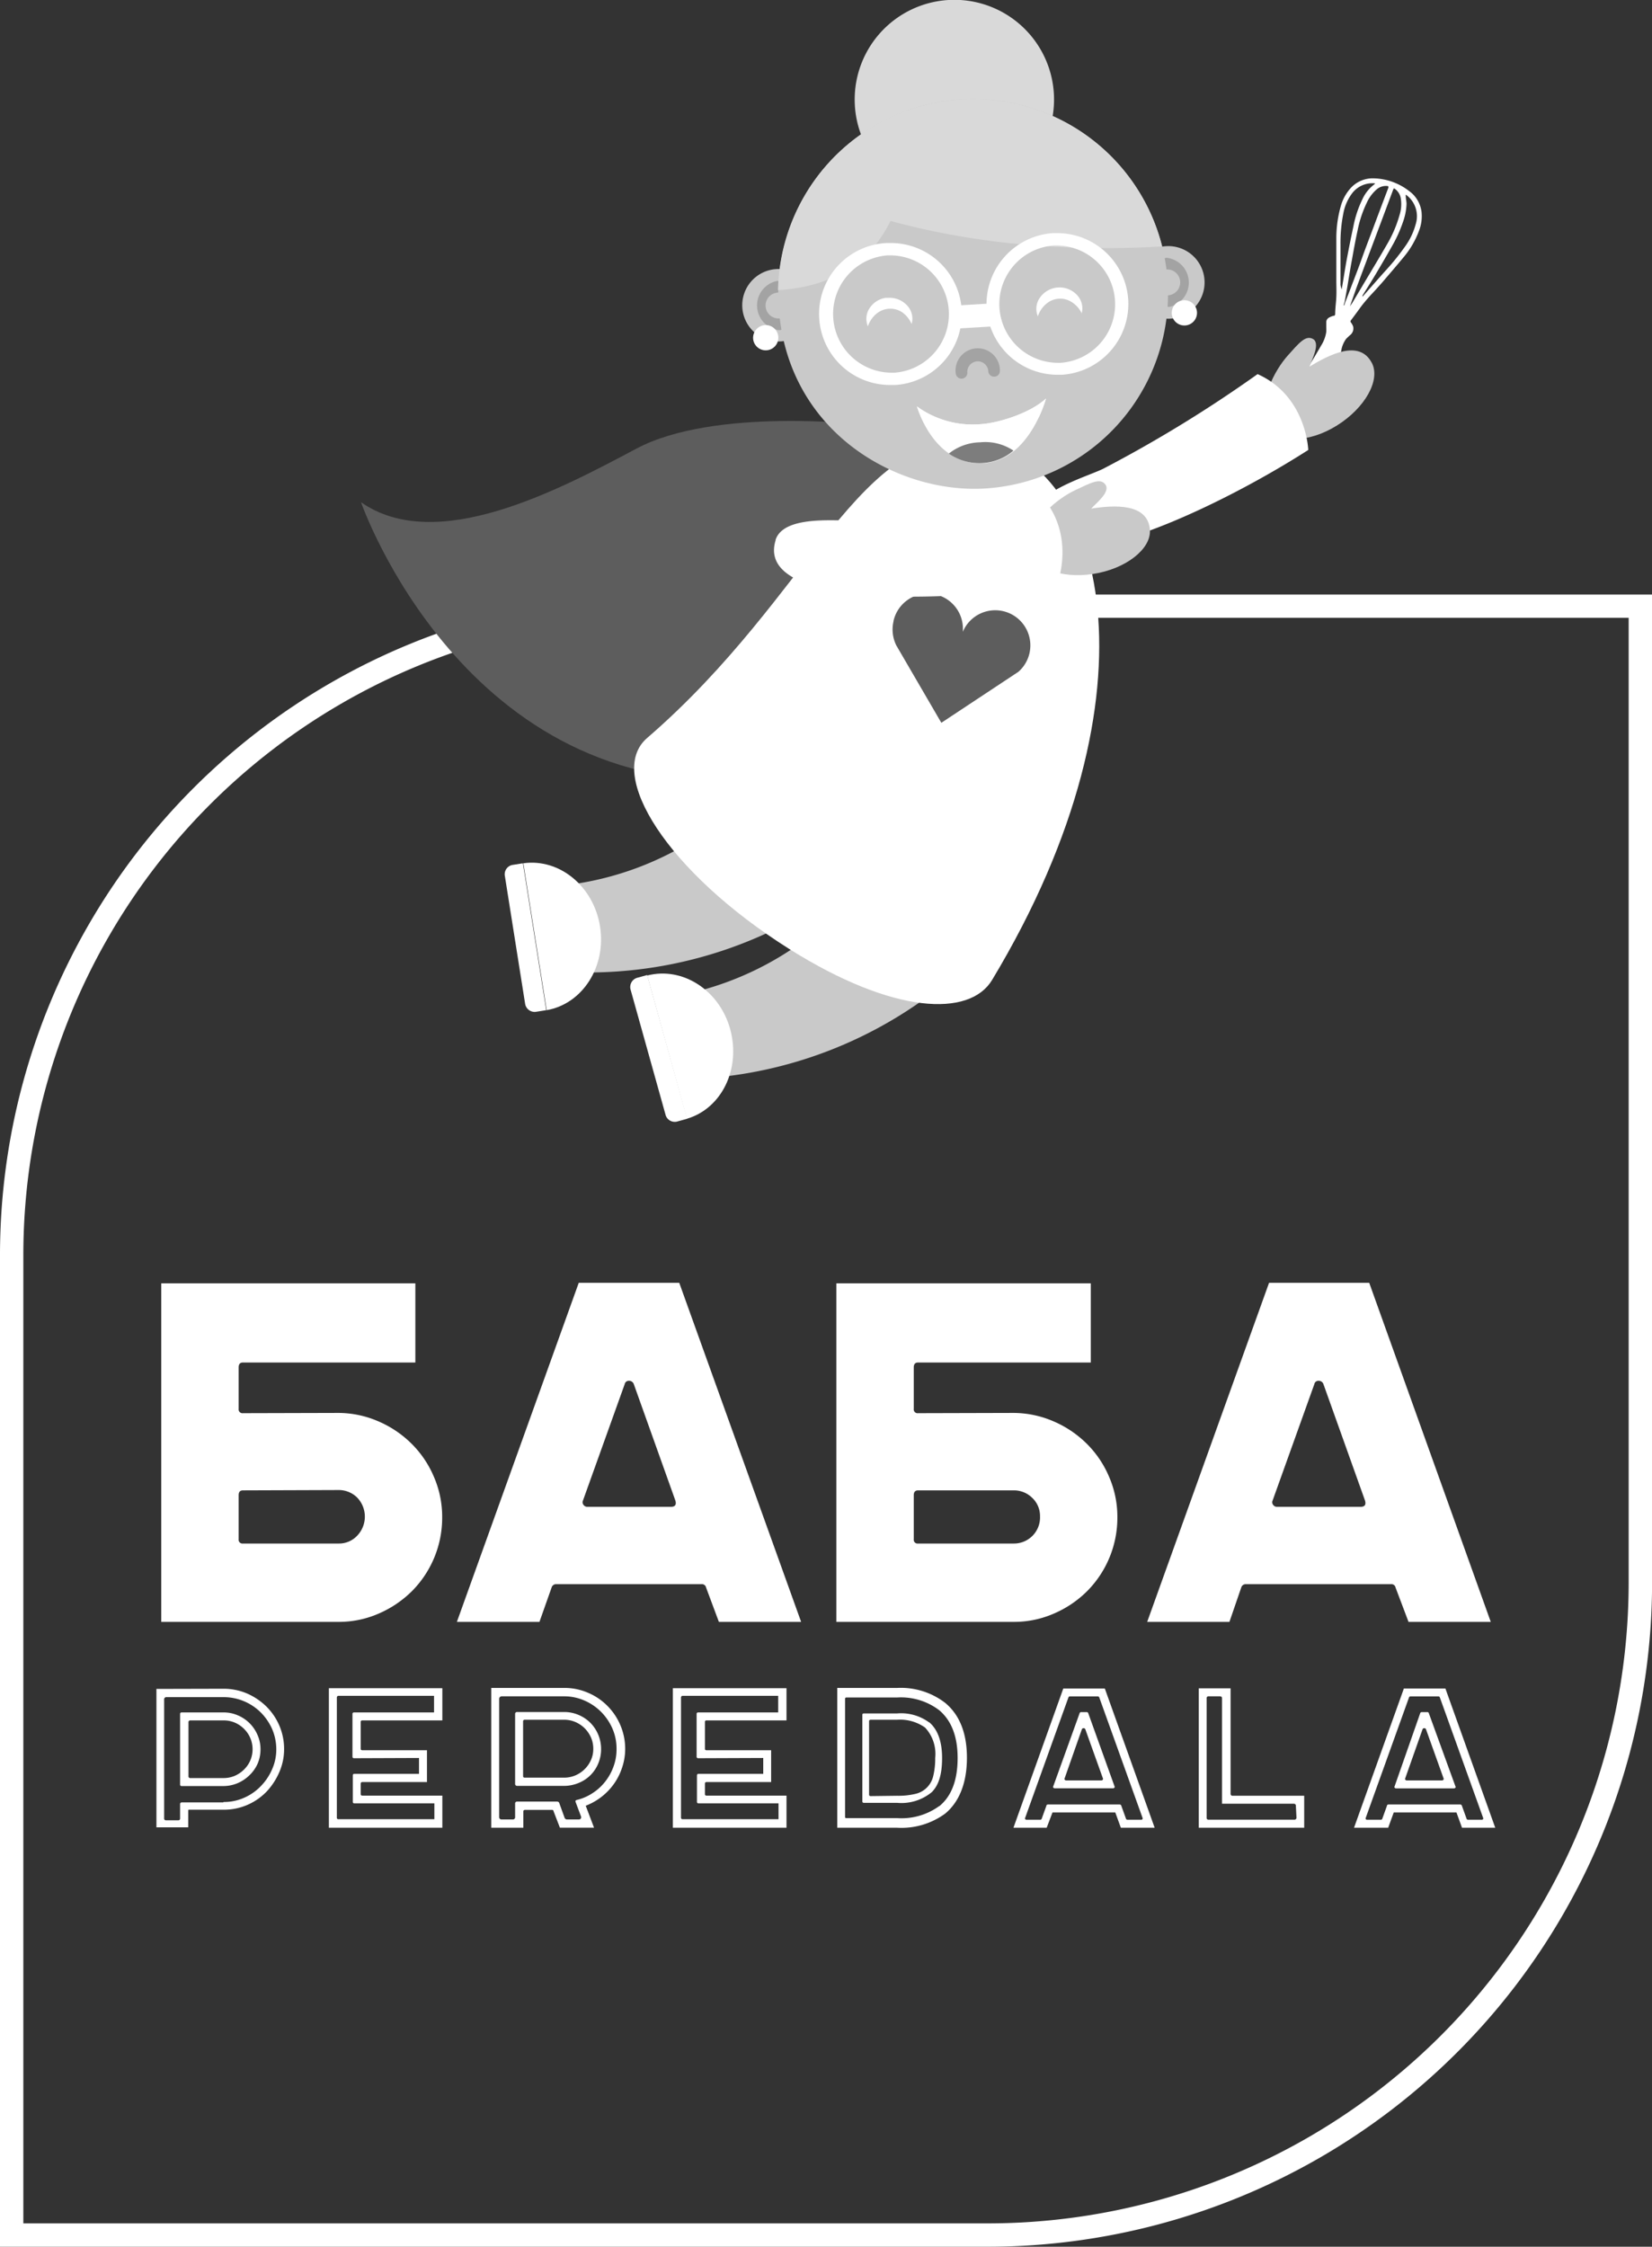 <svg xmlns="http://www.w3.org/2000/svg" viewBox="0 0 198.87 270.43"><rect x="0" y="0" width="198.87" height="270.43" fill="#333333" stroke="none"/><title>Ресурс 1</title><g id="Слой_2" data-name="Слой 2"><g id="Слой_1-2" data-name="Слой 1"><path d="M196.06,74.36V190.44a77.18,77.18,0,0,1-77.18,77.18H2.81V151.11A76.73,76.73,0,0,1,79.55,74.36Zm2.81-2.8H79.55A79.54,79.54,0,0,0,0,151.11V270.43H118.88a80,80,0,0,0,80-80Z" fill="#fff"/><path d="M40.66,170.07a12.14,12.14,0,0,1,4.86,1,12.81,12.81,0,0,1,4,2.68,12.4,12.4,0,0,1,2.71,4,12.07,12.07,0,0,1,1,4.89,12.53,12.53,0,0,1-3.64,8.88,13,13,0,0,1-4,2.7,11.93,11.93,0,0,1-4.83,1H19.41V154.47H50V164H29.25c-.35,0-.52.19-.52.58v5a.46.46,0,0,0,.52.52Zm-11.41,9.32c-.35,0-.52.19-.52.58v5.3a.46.46,0,0,0,.52.52H40.78a3,3,0,0,0,2.27-1,3.31,3.31,0,0,0-.06-4.54,3.15,3.15,0,0,0-2.27-.9Z" fill="#fff"/><path d="M96.44,195.22h-9.9L85,191.09a.5.5,0,0,0-.52-.41H66.92a.56.56,0,0,0-.52.41l-1.46,4.13H55l14.67-40.81H81.77ZM70.18,180.61a.49.49,0,0,0,.06.52.54.54,0,0,0,.46.24H80.77c.51,0,.68-.26.53-.76l-5-14a.6.6,0,0,0-.58-.41.5.5,0,0,0-.52.41Z" fill="#fff"/><path d="M121.94,170.07a12.21,12.21,0,0,1,4.86,1,12.88,12.88,0,0,1,4,2.68,12.4,12.4,0,0,1,2.71,4,12.07,12.07,0,0,1,1,4.89,12.53,12.53,0,0,1-3.64,8.88,12.79,12.79,0,0,1-4,2.7,11.93,11.93,0,0,1-4.83,1H100.68V154.47h30.63V164H110.52c-.34,0-.52.19-.52.58v5a.46.46,0,0,0,.52.52Zm-11.42,9.32c-.34,0-.52.19-.52.58v5.3a.46.46,0,0,0,.52.52h11.53a3.14,3.14,0,0,0,3.15-3.26,3,3,0,0,0-.94-2.24,3.13,3.13,0,0,0-2.27-.9Z" fill="#fff"/><path d="M179.46,195.22h-9.9L168,191.09a.5.5,0,0,0-.52-.41H149.94a.56.56,0,0,0-.52.41L148,195.22h-9.9l14.67-40.81h12.06ZM153.2,180.61a.49.49,0,0,0,.06.52.54.54,0,0,0,.46.24H163.8c.5,0,.67-.26.52-.76l-5-14a.6.6,0,0,0-.58-.41.5.5,0,0,0-.52.41Z" fill="#fff"/><path d="M26.9,203.27a7.17,7.17,0,0,1,2.84.57,7.76,7.76,0,0,1,2.32,1.56,7.27,7.27,0,0,1,1.57,2.31,7.13,7.13,0,0,1,.57,2.84,6.84,6.84,0,0,1-.52,2.62,8.14,8.14,0,0,1-1.46,2.34,7.12,7.12,0,0,1-5.32,2.32H22.76c-.07,0-.1,0-.1.12v2s0,0-.05,0H18.88s-.05,0-.05,0V203.29s0,0,.05,0Zm0,13.63a6,6,0,0,0,2.62-.57,6.22,6.22,0,0,0,2-1.47,6.69,6.69,0,0,0,1.28-2,5.87,5.87,0,0,0,.46-2.27,6.2,6.2,0,0,0-.5-2.47,6.64,6.64,0,0,0-1.37-2,6.33,6.33,0,0,0-4.5-1.84H20.07a.27.27,0,0,0-.31.31v14.27a.21.21,0,0,0,.24.24h1.44a.21.21,0,0,0,.24-.24v-1.7a.19.19,0,0,1,.21-.21h5Zm0-10.78a4.22,4.22,0,0,1,1.73.35A4.45,4.45,0,0,1,31,208.83a4.18,4.18,0,0,1,.36,1.72,4.33,4.33,0,0,1-.34,1.72,4.4,4.4,0,0,1-1,1.42,4.64,4.64,0,0,1-1.41.94,4.4,4.4,0,0,1-1.74.35h-5a.17.17,0,0,1-.19-.19v-8.48a.17.17,0,0,1,.19-.19h5Zm0,7.9a3.44,3.44,0,0,0,1.36-.27,3.68,3.68,0,0,0,1.11-.75,3.43,3.43,0,0,0,.76-1.1,3.44,3.44,0,0,0-.75-3.8,3.52,3.52,0,0,0-1.1-.75,3.39,3.39,0,0,0-1.35-.27h-4a.21.21,0,0,0-.24.24v6.46a.21.21,0,0,0,.24.24Z" fill="#fff"/><path d="M43.62,207.08c-.13,0-.2.06-.2.19v3.21c0,.13.07.19.2.19H51.4v3.83H43.62c-.13,0-.2.07-.2.22v1.22c0,.13.07.19.2.19h9.63V220H39.59V203.2H53.25v3.88Zm-1,4.55c-.13,0-.19-.07-.19-.2v-5.12a.17.17,0,0,1,.19-.19h9.63v-2H40.77a.2.2,0,0,0-.22.22v14.44a.17.17,0,0,0,.19.19H52.29v-1.91H42.66a.17.17,0,0,1-.19-.19v-3.14c0-.15.06-.22.19-.22h7.78v-1.91Z" fill="#fff"/><path d="M67.93,203.17a7.09,7.09,0,0,1,2.85.58,7.2,7.2,0,0,1,2.33,1.57,7.36,7.36,0,0,1,1.57,2.33,7.26,7.26,0,0,1,.58,2.85,7.09,7.09,0,0,1-.44,2.46,7.21,7.21,0,0,1-1.22,2.16,7.44,7.44,0,0,1-3.09,2.23l1,2.64H67.4l-.77-2c0-.09-.08-.14-.16-.14H63.18A.19.19,0,0,0,63,218v2H59.14V203.17Zm-7.84,15.52a.28.28,0,0,0,.32.31H61.7a.27.27,0,0,0,.31-.31v-1.58a.23.23,0,0,1,.26-.26h4.79a.27.27,0,0,1,.27.19l.64,1.77a.31.31,0,0,0,.32.19h1.39a.28.28,0,0,0,.25-.13.32.32,0,0,0,0-.27l-.64-1.7q-.06-.19.12-.24a5.88,5.88,0,0,0,1.91-.82,6.15,6.15,0,0,0,1.53-1.39,6.4,6.4,0,0,0,1-1.8,6,6,0,0,0,.37-2.12,6.07,6.07,0,0,0-.5-2.48,6.64,6.64,0,0,0-1.36-2,6.46,6.46,0,0,0-2-1.36,6.08,6.08,0,0,0-2.48-.51H60.38a.31.31,0,0,0-.29.29Zm7.84-12.62a4.37,4.37,0,0,1,1.72.35,4.46,4.46,0,0,1,1.41.94,4.48,4.48,0,0,1,1.3,3.14,4.47,4.47,0,0,1-.36,1.81,4.27,4.27,0,0,1-2.4,2.32,4.54,4.54,0,0,1-1.72.33H62.27a.24.24,0,0,1-.26-.27v-8.36a.23.23,0,0,1,.26-.26h5.66Zm-4.75.93a.19.19,0,0,0-.21.22v6.56c0,.13.07.19.21.19H67.9a3.47,3.47,0,0,0,1.36-.27,3.59,3.59,0,0,0,1.88-1.85,3.23,3.23,0,0,0,.28-1.35,3.39,3.39,0,0,0-.27-1.35,3.76,3.76,0,0,0-.76-1.12,3.68,3.68,0,0,0-1.11-.75,3.4,3.4,0,0,0-1.35-.28Z" fill="#fff"/><path d="M85.05,207.08a.17.17,0,0,0-.19.19v3.21a.17.17,0,0,0,.19.19h7.78v3.83H85.05c-.13,0-.19.07-.19.22v1.22a.17.17,0,0,0,.19.19h9.63V220H81V203.2H94.68v3.88Zm-1,4.55a.18.18,0,0,1-.19-.2v-5.12a.17.17,0,0,1,.19-.19h9.63v-2H82.2a.2.2,0,0,0-.22.22v14.44c0,.13.07.19.2.19H93.72v-1.91H84.09a.17.17,0,0,1-.19-.19v-3.14c0-.15.07-.22.19-.22h7.79v-1.91Z" fill="#fff"/><path d="M113.82,205c1.72,1.45,2.58,3.65,2.58,6.58s-.87,5.26-2.61,6.71A8.93,8.93,0,0,1,108,220h-7.21V203.17H108a8.77,8.77,0,0,1,5.85,1.85m-.77,12.38q2.2-1.8,2.2-5.8c0-2.55-.72-4.46-2.18-5.72a7.61,7.61,0,0,0-5.07-1.56h-6.14c-.11,0-.16.07-.16.19v14.14c0,.12,0,.19.16.19H108A7.72,7.72,0,0,0,113.05,217.4Zm-1.2-10.08c1,.86,1.53,2.29,1.53,4.28s-.41,3.29-1.25,4.12A5.73,5.73,0,0,1,108,217h-4a.17.17,0,0,1-.19-.19v-10.4c0-.11.06-.17.19-.17h4A5.71,5.71,0,0,1,111.85,207.32ZM108,216.15a8.9,8.9,0,0,0,2.17-.22,2.85,2.85,0,0,0,2.18-2.18,8.79,8.79,0,0,0,.23-2.15,4.64,4.64,0,0,0-1.22-3.66A5.2,5.2,0,0,0,108,207h-3.18c-.13,0-.2.06-.2.19V216c0,.13.07.19.2.19Z" fill="#fff"/><path d="M139,220h-4.07l-.67-1.84H126.7L126,220H122l6-16.76H133Zm-4.22-2.8a.2.2,0,0,1,.2.14l.57,1.58a.19.19,0,0,0,.19.12h1.61a.21.21,0,0,0,.18-.07.18.18,0,0,0,0-.19l-5.2-14.47a.19.19,0,0,0-.19-.12h-3.33a.18.18,0,0,0-.19.12l-5.2,14.47a.18.18,0,0,0,0,.19.21.21,0,0,0,.18.07h1.61a.19.19,0,0,0,.19-.12l.57-1.58c0-.09.08-.14.2-.14Zm-4.81-11a.19.19,0,0,1,.19-.12h.65a.19.19,0,0,1,.19.12l3.16,8.79a.17.17,0,0,1,0,.18.21.21,0,0,1-.17.08h-7a.22.22,0,0,1-.19-.08.15.15,0,0,1,0-.18Zm-1.8,7.83a.15.15,0,0,0,0,.18.19.19,0,0,0,.17.09h4.24a.2.2,0,0,0,.18-.09.17.17,0,0,0,0-.18l-2.11-5.89a.2.2,0,0,0-.21-.12.19.19,0,0,0-.2.12Z" fill="#fff"/><path d="M157,216.15V220H144.31V203.22h3.83v12.67a.23.23,0,0,0,.26.26Zm-1,1.23a.24.24,0,0,0-.27-.27h-8.62V204.42c0-.16-.09-.24-.26-.24H145.5a.21.21,0,0,0-.24.24v14.39a.2.2,0,0,0,.22.22H155.8a.24.24,0,0,0,.27-.26Z" fill="#fff"/><path d="M180,220H176l-.67-1.84h-7.55l-.67,1.84H163l6-16.76h5Zm-4.21-2.8a.2.2,0,0,1,.19.14l.57,1.58a.19.19,0,0,0,.19.12h1.61a.21.21,0,0,0,.18-.07.18.18,0,0,0,0-.19l-5.2-14.47a.18.18,0,0,0-.19-.12h-3.33a.18.18,0,0,0-.19.12l-5.2,14.47a.18.18,0,0,0,0,.19.21.21,0,0,0,.18.07h1.61a.19.19,0,0,0,.19-.12l.57-1.58c0-.09.08-.14.2-.14Zm-4.82-11a.19.19,0,0,1,.19-.12h.65a.18.18,0,0,1,.19.12L175.2,215a.15.15,0,0,1,0,.18.21.21,0,0,1-.17.08h-6.95a.22.22,0,0,1-.19-.08.15.15,0,0,1,0-.18Zm-1.8,7.83a.17.17,0,0,0,0,.18.2.2,0,0,0,.18.09h4.24a.21.21,0,0,0,.18-.09.19.19,0,0,0,0-.18l-2.11-5.89a.19.19,0,0,0-.2-.12.2.2,0,0,0-.21.12Z" fill="#fff"/><path d="M171.11,25.37a4.84,4.84,0,0,1-.3,2.44A10.71,10.71,0,0,1,169,30.92c-.82,1-1.69,2-2.54,3-.43.49-.89,1-1.32,1.46s-1,1.11-1.41,1.68-.73,1-1.1,1.49a.19.19,0,0,0,0,.27,1.66,1.66,0,0,1,.26.47,1,1,0,0,1-.31,1,6.6,6.6,0,0,0-.54.51,3.3,3.3,0,0,0-.58,1.41c-.22,1.12-.42,2.24-.62,3.36a26.39,26.39,0,0,1-.87,3.92,5.49,5.49,0,0,1-.94,1.83,2,2,0,0,1-2.31.66,2.58,2.58,0,0,1-1.2-.71,2,2,0,0,1-.5-1.38,5.81,5.81,0,0,1,.63-2.38,26.35,26.35,0,0,1,1.8-3.25c.54-.89,1.08-1.77,1.59-2.67a4.24,4.24,0,0,0,.62-1.65,4.91,4.91,0,0,0,0-.53c0-.23,0-.46,0-.69a.62.62,0,0,1,.33-.49,2.18,2.18,0,0,1,.55-.22c.13,0,.18-.07.19-.2,0-.7.11-1.39.14-2.08s0-1.28,0-1.92c0-.94,0-1.88,0-2.82,0-.78,0-1.56,0-2.34a14.07,14.07,0,0,1,.56-3.92,5.36,5.36,0,0,1,1.25-2.18,3.59,3.59,0,0,1,2.75-1.08A7.23,7.23,0,0,1,169.64,23a3.64,3.64,0,0,1,1.47,2.4m-9.35,11.36.06,0c.06-.16.1-.32.16-.48l.48-1.23c.48-1.29,1-2.58,1.46-3.88s.91-2.45,1.37-3.68q.92-2.46,1.85-4.91c0-.13,0-.18-.12-.19a1.7,1.7,0,0,0-1.32.43,4.62,4.62,0,0,0-1.15,1.55,13.87,13.87,0,0,0-1.11,3.31c-.26,1.19-.48,2.39-.69,3.59-.19,1-.36,2.07-.53,3.1-.11.63-.22,1.26-.34,1.89C161.85,36.41,161.8,36.57,161.76,36.73Zm.74.13,0,0c.09-.15.2-.29.29-.43l1.72-2.89c.83-1.39,1.67-2.78,2.48-4.19a14.75,14.75,0,0,0,1.48-3.47,4.31,4.31,0,0,0,.15-2.08,1.75,1.75,0,0,0-.64-1.05c-.18-.14-.2-.13-.28.08l-1.4,3.75-1.56,4.15c-.49,1.33-1,2.66-1.49,4Zm-1-2.06h0a1.05,1.05,0,0,0,.05-.19c.18-1.06.34-2.12.53-3.18.26-1.4.54-2.8.84-4.19A13.09,13.09,0,0,1,164,24a4.65,4.65,0,0,1,1.51-1.86s0-.05,0-.07l0,0a3.07,3.07,0,0,0-2.68,1.12,5.7,5.7,0,0,0-1.12,2.52,18,18,0,0,0-.34,3.73c0,.84,0,1.69,0,2.53s0,1.56,0,2.34Zm2.54.86,0,0,.16-.18c.84-.95,1.67-1.9,2.52-2.85a29.33,29.33,0,0,0,2.43-3A8.16,8.16,0,0,0,170.42,27a3.19,3.19,0,0,0-1-3.43l-.19-.14a.4.4,0,0,0,0,.19c0,.31.09.62.09.93a7.2,7.2,0,0,1-.42,2.15,16.32,16.32,0,0,1-1.2,2.7c-.68,1.21-1.38,2.41-2.09,3.6-.51.86-1.05,1.7-1.57,2.54A.76.76,0,0,0,164,35.66Zm-5.48,13.17s0-.1,0-.16a.86.86,0,0,0-1.12-.62,1.72,1.72,0,0,0-.86,2.19.85.85,0,0,0,1.24.34A1.81,1.81,0,0,0,158.52,48.83Z" fill="#fff"/><path d="M165.14,43.68c-1.5-2.87-5.1-1-7.5.45.28-.83,1.33-2.79.43-3.32s-1.73.52-3.06,2c-1.56,1.76-3.72,5.63-2.21,8.54,1.08,2,4.71,2,8.12-.12s5.3-5.5,4.22-7.56" fill="#c9c9c9"/><path d="M124.26,62.65c.85,8.48,21.32-.85,33.23-8.49,0,0-.2-6.49-6.1-9.13a157.69,157.69,0,0,1-18.62,11.41c-2.05,1-8.84,2.89-8.51,6.21" fill="#fff"/><path d="M104.05,51.11S86,49,76.61,54,52.53,66.79,43.46,60.45c0,0,12.42,35.9,47.21,33.35,0,0,7.88-9.33,8.61-17.77s5.35-15.26,12.25-17.78Z" fill="#5d5d5d"/><path d="M66.51,106.75l-.12,10.12a51.45,51.45,0,0,0,46.45-21.68q-7.78-4.75-15.59-9.49a37.24,37.24,0,0,1-30.74,21" fill="#c9c9c9"/><path d="M63,103.91c4.35-.61,8.46,2.76,9.23,7.6s-2.1,9.32-6.42,10.08Z" fill="#fff"/><path d="M65.76,121.59l-1.26.2a1.16,1.16,0,0,1-1.29-1l-2.43-15.33a1.14,1.14,0,0,1,.91-1.35l1.26-.2Z" fill="#fff"/><path d="M68.34,106.69c-1.11.17-1.63,2.69-1.17,5.61s1.74,5.15,2.85,5,1.63-2.69,1.17-5.62-1.74-5.15-2.85-5" fill="#fff"/><path d="M81.77,119.84c.35,3.35.69,6.71,1,10.06A51.46,51.46,0,0,0,126.47,103l-16.58-7.64a37.24,37.24,0,0,1-28.12,24.45" fill="#c9c9c9"/><path d="M77.91,117.42c4.25-1.11,8.72,1.77,10,6.49s-1,9.5-5.22,10.75Z" fill="#fff"/><path d="M82.73,134.66,81.5,135a1.15,1.15,0,0,1-1.39-.85l-4.19-15a1.16,1.16,0,0,1,.76-1.45l1.23-.34Z" fill="#fff"/><path d="M83.58,119.56c-1.09.31-1.31,2.86-.52,5.71s2.32,4.92,3.4,4.62,1.32-2.86.52-5.71-2.32-4.92-3.4-4.62" fill="#fff"/><path d="M77.89,88.84c-5,4.34,2.45,16.14,17.13,25.39,12.57,7.9,21.7,8.2,24.4,3.74,21-34.85,13.32-62.67-1.38-64.73S98,71.49,77.89,88.84" fill="#fff"/><path d="M102.91,12.72A12,12,0,1,0,114.18,0a12,12,0,0,0-11.27,12.7" fill="#d9d9d9"/><path d="M89.36,37a4.36,4.36,0,1,0,4.09-4.61A4.36,4.36,0,0,0,89.36,37" fill="#c9c9c9"/><path d="M93.71,39.73a3,3,0,0,1-.17-5.91.7.7,0,0,1,.08,1.4,1.59,1.59,0,0,0-1.07.52,1.56,1.56,0,0,0,1.26,2.59.69.69,0,0,1,.74.65.71.71,0,0,1-.66.75h-.18" fill="#a3a3a3"/><path d="M145,33.73a4.37,4.37,0,1,1-4.62-4.1,4.37,4.37,0,0,1,4.62,4.1" fill="#c9c9c9"/><path d="M140.73,36.94a.69.69,0,0,1-.7-.66.7.7,0,0,1,.66-.74,1.56,1.56,0,0,0-.18-3.11.7.7,0,0,1-.75-.66.72.72,0,0,1,.67-.74,3,3,0,0,1,.34,5.91h0" fill="#a3a3a3"/><path d="M93.73,36.77C94.64,52,108,59.43,118.55,58.8a23.46,23.46,0,1,0-24.82-22" fill="#c9c9c9"/><path d="M109.15,13.31c0,.2,2.88,20.51-15.49,21.61a23.46,23.46,0,0,1,15.49-21.61" fill="#d9d9d9"/><path d="M139.9,29.66c-27,1.6-42.39-6.59-42.64-6.72a23.46,23.46,0,0,1,42.64,6.72" fill="#d9d9d9"/><path d="M107.26,30.74a7.07,7.07,0,0,1,.42,14.12h-.43a7.07,7.07,0,0,1-.41-14.12h.42m0-1.49-.51,0a8.55,8.55,0,0,0,.5,17.09l.52,0a8.55,8.55,0,0,0,8-9A8.55,8.55,0,0,0,107.26,29.25Z" fill="#fff"/><path d="M127.28,29.55a7.07,7.07,0,0,1,.41,14.12h-.42a7.07,7.07,0,0,1-.42-14.12h.43m0-1.49-.51,0a8.57,8.57,0,0,0-8,9,8.57,8.57,0,0,0,8.54,8.05l.51,0a8.55,8.55,0,0,0,8-9A8.57,8.57,0,0,0,127.28,28.06Z" fill="#fff"/><rect x="114.92" y="36.65" width="4.8" height="2.77" transform="translate(-2.05 7.02) rotate(-3.4)" fill="#fff"/><path d="M109.74,39a2.3,2.3,0,0,0-.52-2.21,2.87,2.87,0,0,0-2.32-.94h-.13l-.18,0-.31.07a2.63,2.63,0,0,0-.6.25,2.82,2.82,0,0,0-.94.84,2.31,2.31,0,0,0-.26,2.27,3.28,3.28,0,0,1,1.07-1.55,2.6,2.6,0,0,1,3-.18A3.34,3.34,0,0,1,109.74,39" fill="#fff"/><path d="M130.2,37.76a2.32,2.32,0,0,0-.52-2.22,2.88,2.88,0,0,0-4.48.27,2.3,2.3,0,0,0-.26,2.26A3.29,3.29,0,0,1,126,36.53a2.56,2.56,0,0,1,3-.18,3.28,3.28,0,0,1,1.24,1.41" fill="#fff"/><path d="M115.75,45.58a.7.7,0,0,1-.7-.66,2.67,2.67,0,1,1,5.32-.32.69.69,0,0,1-.66.74.7.7,0,0,1-.74-.66,1.26,1.26,0,1,0-2.52.15.71.71,0,0,1-.66.75h0" fill="#a3a3a3"/><path d="M90.66,40.74a1.52,1.52,0,1,0,1.43-1.61,1.54,1.54,0,0,0-1.43,1.61" fill="#fff"/><path d="M141.06,37.75a1.52,1.52,0,1,0,1.43-1.61,1.52,1.52,0,0,0-1.43,1.61" fill="#fff"/><path d="M125.91,48s-2,7.43-7.47,7.75c-4.55.27-7.07-3.73-8.06-6.83A11.41,11.41,0,0,0,118,51.06c2.26-.13,6.07-1.37,7.92-3.09" fill="#fff"/><path d="M118.08,52.58a11.83,11.83,0,0,1-6.86-1.66,13.66,13.66,0,0,1-.84-2A11.41,11.41,0,0,0,118,51.06c2.26-.13,6.07-1.37,7.92-3.09a15.5,15.5,0,0,1-.87,2.25,16.25,16.25,0,0,1-7,2.36" fill="#fff"/><path d="M118,53.24a6.07,6.07,0,0,1,4,1,6.22,6.22,0,0,1-3.64,1.49,6.48,6.48,0,0,1-4.14-1.13A6.21,6.21,0,0,1,118,53.24" fill="#7d7d7d"/><path d="M107.56,74.75a4.23,4.23,0,0,1,8.34,1.31,4.23,4.23,0,1,1,6.7,4.8h0L113.32,87l-5.43-9.33a4.32,4.32,0,0,1-.33-2.87" fill="#5d5d5d"/><path d="M138.43,63.78c-.24-3.23-4.27-3-7.07-2.56.59-.65,2.33-2,1.72-2.88s-1.8-.2-3.61.64c-2.13,1-5.65,3.7-5.41,7,.18,2.32,3.53,3.71,7.5,3.11s7-3,6.87-5.27" fill="#c9c9c9"/><path d="M93.38,65c-2.58,8.13,19.91,7.66,33.87,5.36,0,0,2.39-6-2-10.79a158,158,0,0,1-21.61,3.1c-2.29.12-9.27-.85-10.28,2.33" fill="#fff"/></g></g></svg>
